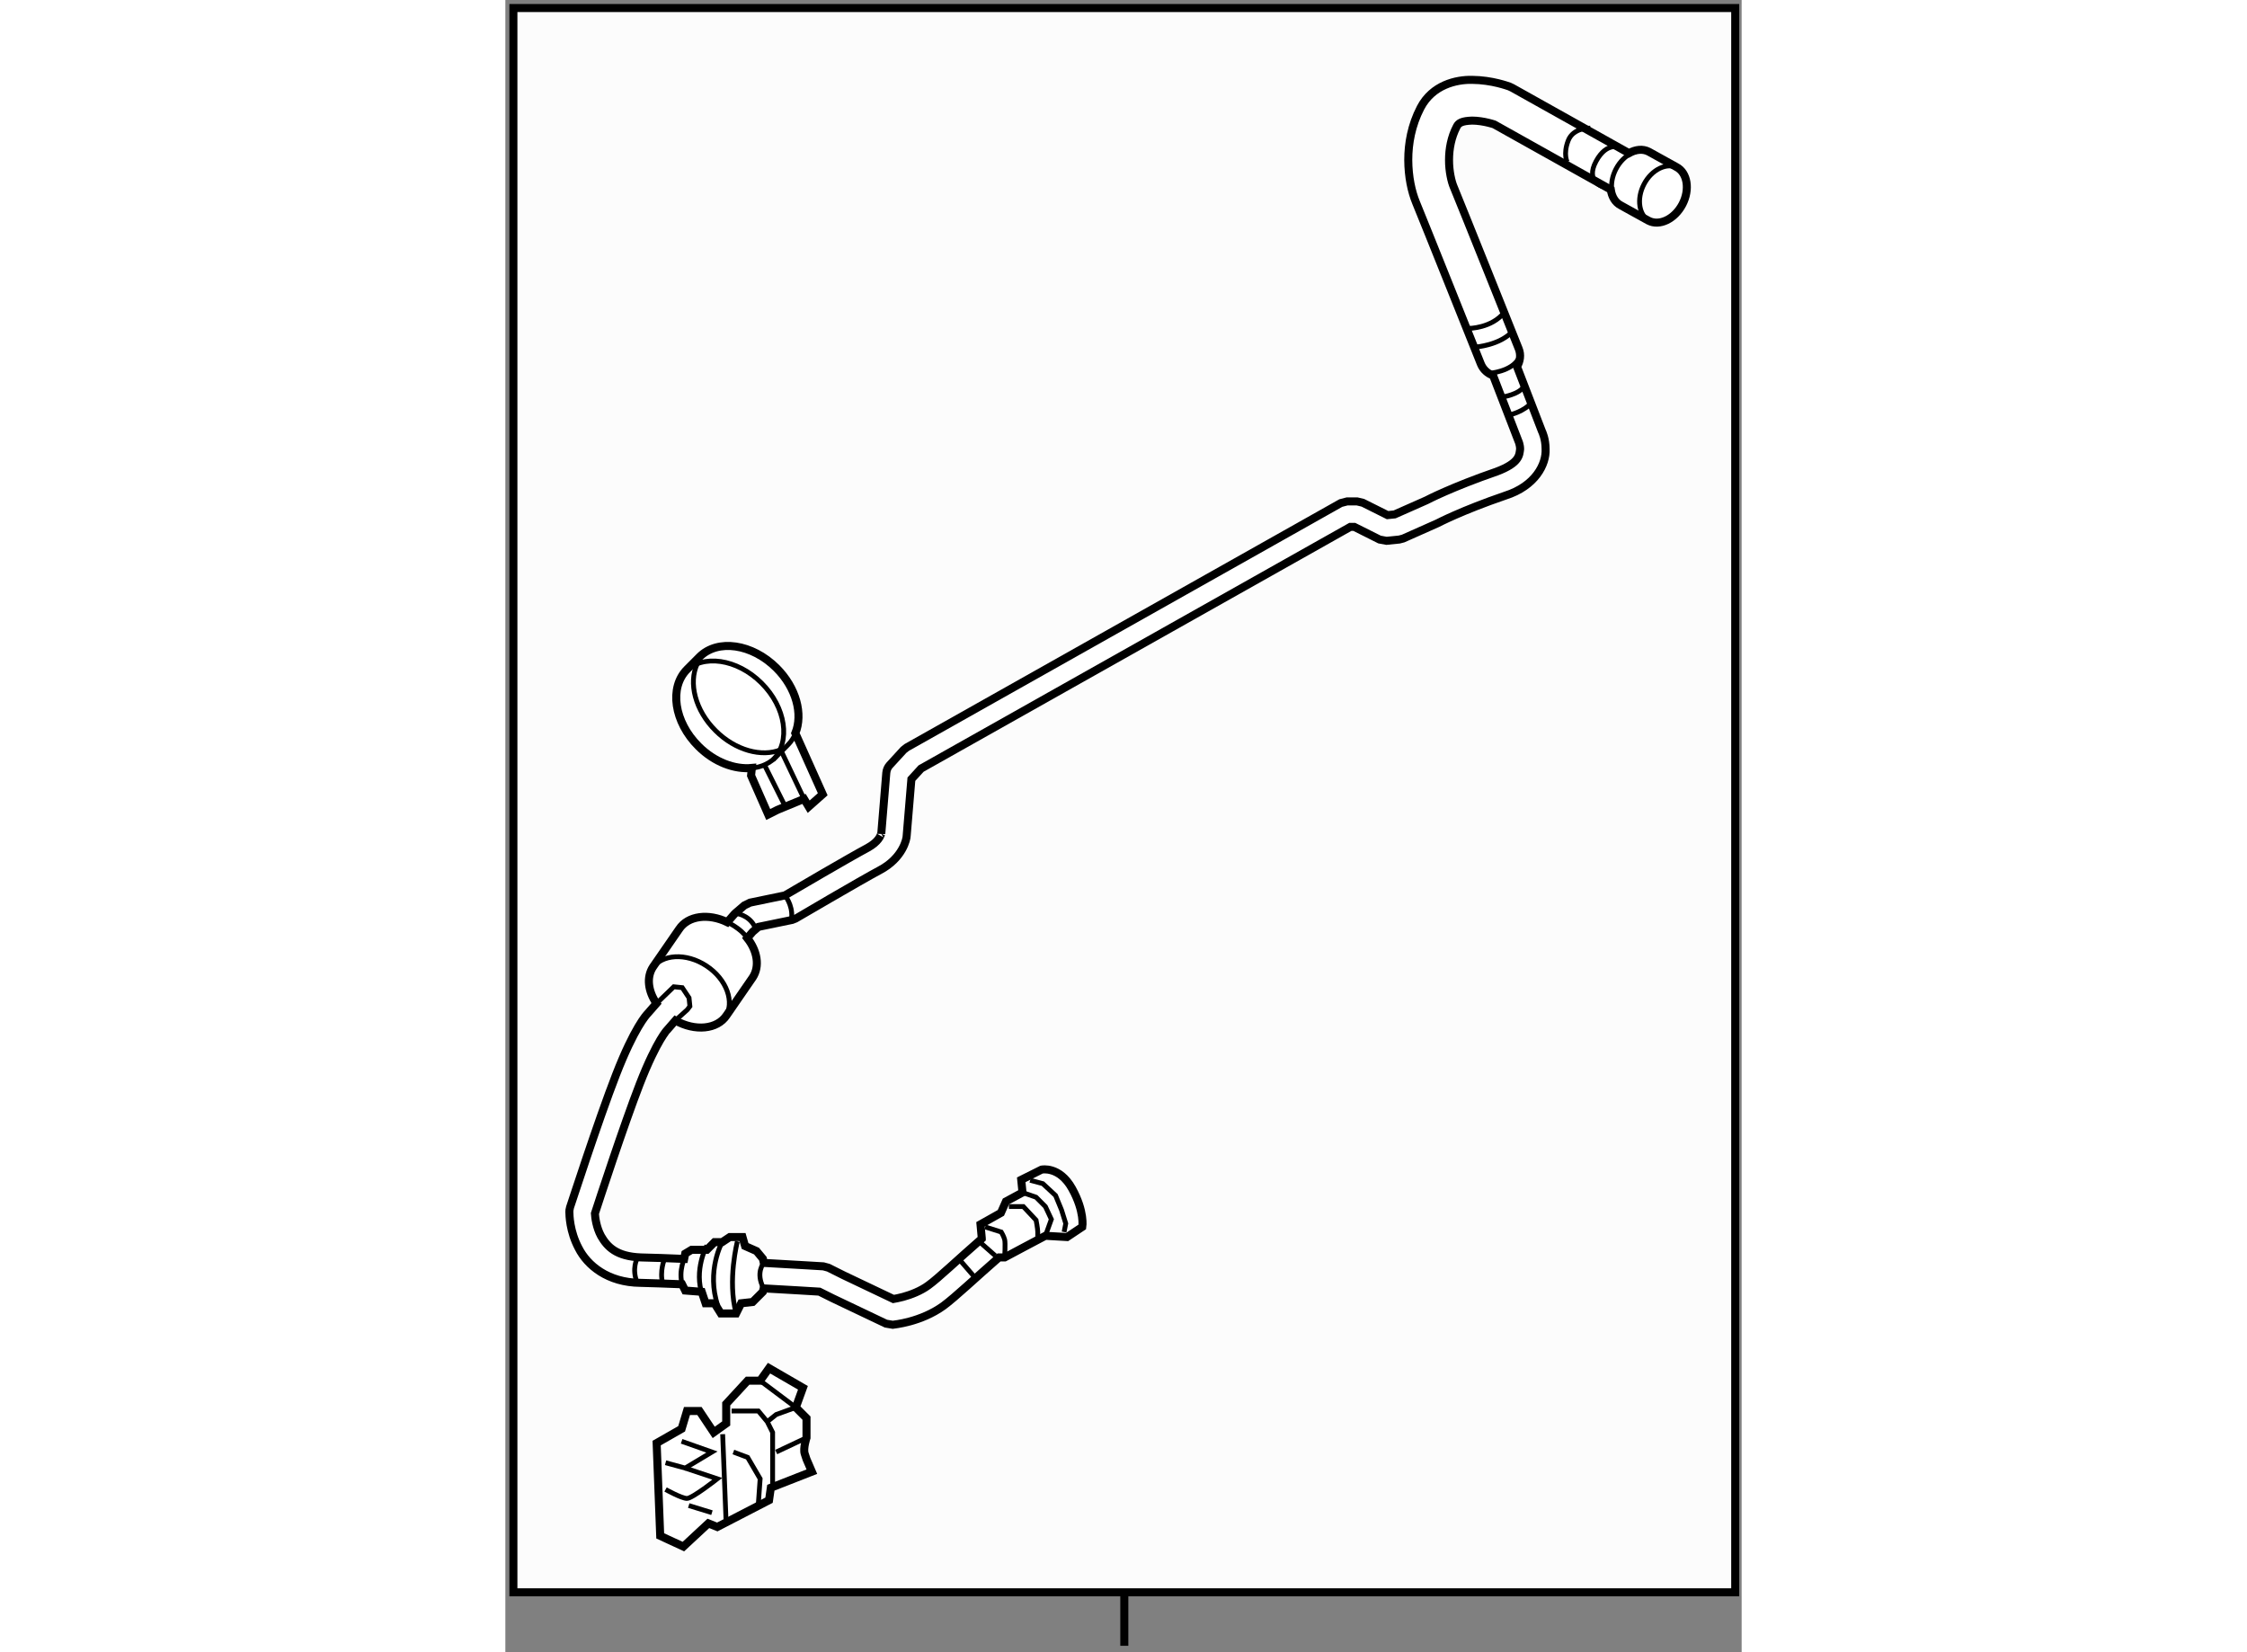 <?xml version="1.0" encoding="utf-8"?>
<!-- Generator: Adobe Illustrator 15.1.0, SVG Export Plug-In . SVG Version: 6.00 Build 0)  -->
<!DOCTYPE svg PUBLIC "-//W3C//DTD SVG 1.1//EN" "http://www.w3.org/Graphics/SVG/1.1/DTD/svg11.dtd">
<svg version="1.1" xmlns="http://www.w3.org/2000/svg" xmlns:xlink="http://www.w3.org/1999/xlink" x="0px" y="0px" width="244.8px"
	 height="180px" viewBox="165.111 65.794 76.963 102.856" enable-background="new 0 0 244.8 180" xml:space="preserve">
	
<rect x="165.111" y="65.794" width="76.963" height="102.856" fill="#808080" stroke="none"/>
	
<g><rect x="165.611" y="66.294" fill="#FCFCFC" stroke="#000000" stroke-width="0.5" width="76.063" height="98.627"></rect><line fill="none" stroke="#000000" stroke-width="0.5" x1="203.643" y1="164.857" x2="203.643" y2="168.25"></line></g><g><path fill="#FFFFFF" stroke="#000000" stroke-width="0.5" d="M238.017,76.192l-1.723-0.954c-0.374-0.195-0.823-0.141-1.234,0.09
				l-7.267-4.065l-0.181-0.085c-0.074-0.02-1.064-0.403-2.322-0.413c-0.982-0.02-2.463,0.312-3.203,1.733
				c-0.573,1.102-0.767,2.245-0.767,3.248c0.005,1.07,0.206,1.977,0.485,2.657c0.384,0.918,4.028,10.035,4.033,10.048
				c0.142,0.352,0.429,0.602,0.762,0.718l1.578,4.085c0.023,0.058,0.032,0.067,0.054,0.151c0.023,0.084,0.051,0.208,0.051,0.344
				c-0.046,0.372-0.035,0.867-1.446,1.399c-2.817,0.971-4.357,1.777-4.39,1.795l-1.975,0.874l-0.439,0.045l-1.538-0.768l-0.353-0.084
				h-0.634l-0.388,0.101l-27.02,15.213l-0.196,0.153l-0.872,0.951c-0.118,0.131-0.188,0.295-0.205,0.471l-0.314,3.803
				c0-0.005-0.005-0.002-0.005-0.002c-0.042,0.113-0.155,0.497-0.847,0.876c-1.109,0.592-4.494,2.577-5.15,2.961l-2.165,0.448
				l-0.355,0.174l-0.556,0.476l-0.081,0.081l-0.427,0.488c-1.169-0.567-2.445-0.411-2.999,0.431l-1.625,2.354
				c-0.424,0.644-0.302,1.518,0.216,2.273l-0.552,0.631c-0.077,0.079-0.828,0.884-1.963,3.801c-1.128,2.895-2.866,8.275-2.87,8.282
				l-0.032,0.146c-0.002,0.034-0.006,0.076-0.006,0.116c0.004,0.203,0.015,1.201,0.578,2.261c0.541,1.064,1.804,2.137,3.843,2.156
				c0.739,0.018,1.637,0.05,2.596,0.089l0.194,0.389l1.03,0.08l0.238,0.713h0.554l0.396,0.634h0.951l0.316-0.634l0.713-0.079
				l0.635-0.634L181.19,146c1.67,0.092,3.022,0.177,3.468,0.203l0.803,0.401l3.341,1.59l0.42,0.071
				c0.063-0.012,1.738-0.15,3.162-1.178c0.754-0.558,2.008-1.751,3.459-3.014h0.353l1.188-0.634l1.347-0.713l1.348,0.079l0.95-0.634
				c0,0,0.158-0.951-0.634-2.377c-0.792-1.427-1.901-1.188-1.901-1.188l-1.268,0.634l0.079,0.792l-1.03,0.555l-0.316,0.713
				l-1.269,0.713l0.08,0.872v0.02c-1.481,1.288-2.708,2.464-3.322,2.904c-0.478,0.354-1.087,0.587-1.572,0.719
				c-0.255,0.069-0.467,0.108-0.608,0.133l-3.11-1.48l-0.936-0.468l-0.308-0.084c-0.002,0-1.614-0.1-3.713-0.216l-0.059-0.26
				l-0.396-0.476l-0.713-0.316l-0.159-0.555h-0.792l-0.476,0.316h-0.476l-0.475,0.476h-0.951l-0.396,0.238l-0.065,0.329
				c-0.991-0.042-1.924-0.077-2.691-0.092c-1.535-0.057-2.097-0.664-2.482-1.327c-0.299-0.547-0.37-1.166-0.385-1.406
				c0.269-0.827,1.803-5.517,2.796-8.074c0.542-1.392,0.982-2.243,1.271-2.733c0.145-0.245,0.254-0.399,0.317-0.483
				c0.055-0.074,0.06-0.071,0.058-0.074l0.569-0.653c1.216,0.686,2.604,0.564,3.188-0.324l1.624-2.354
				c0.457-0.696,0.289-1.662-0.338-2.452l0.345-0.396l0.352-0.303l2.1-0.433l0.24-0.095c0.006-0.002,4.051-2.382,5.203-2.993
				c1.465-0.77,1.685-1.979,1.683-2.134l0.295-3.539l0.604-0.661l26.724-15.046h0.243l1.575,0.789l0.433,0.08l0.792-0.08l0.243-0.063
				l2.139-0.951c0.051-0.024,1.485-0.782,4.215-1.719c1.874-0.594,2.56-1.956,2.514-2.899c-0.002-0.639-0.204-1.06-0.233-1.121
				l-1.548-4.012c0.195-0.326,0.26-0.728,0.109-1.108c-0.003-0.008-3.64-9.1-4.05-10.08c-0.133-0.305-0.294-0.966-0.29-1.682
				c0-0.678,0.134-1.416,0.483-2.08c0.115-0.229,0.333-0.344,0.952-0.366c0.344,0,0.729,0.064,1.011,0.134
				c0.171,0.042,0.292,0.079,0.363,0.102l7.26,4.061c0.062,0.434,0.271,0.798,0.623,0.98l1.722,0.953
				c0.686,0.359,1.634-0.099,2.116-1.018C238.868,77.591,238.702,76.551,238.017,76.192z"></path><path fill="none" stroke="#000000" stroke-width="0.3" d="M178.795,129.132c0.619-0.941,0.096-2.38-1.168-3.209
				c-1.265-0.835-2.792-0.743-3.41,0.2"></path><path fill="none" stroke="#000000" stroke-width="0.3" d="M238.113,76.244c-0.687-0.359-1.635,0.094-2.116,1.015
				c-0.486,0.924-0.318,1.961,0.369,2.32"></path><path fill="none" stroke="#000000" stroke-width="0.3" d="M236.37,75.293c-0.687-0.358-1.635,0.095-2.116,1.016
				c-0.486,0.924-0.318,1.961,0.369,2.319"></path><path fill="none" stroke="#000000" stroke-width="0.3" d="M234.544,74.986c0,0-0.845-0.424-1.531,0.844
				c-0.688,1.269,0.422,1.585,0.422,1.585"></path><path fill="none" stroke="#000000" stroke-width="0.3" d="M232.642,73.771c0,0-1.056-0.055-1.372,0.792
				c-0.317,0.845-0.054,1.32-0.054,1.32"></path><path fill="none" stroke="#000000" stroke-width="0.3" d="M225.089,86.237c0,0,1.427,0,2.219-1.006"></path><path fill="none" stroke="#000000" stroke-width="0.3" d="M225.511,87.398c0,0,1.532-0.104,2.324-1.003"></path><path fill="none" stroke="#000000" stroke-width="0.3" d="M226.356,89.035c0,0,1.427-0.104,1.849-0.951"></path><path fill="none" stroke="#000000" stroke-width="0.3" d="M227.149,90.516c0,0,1.109-0.158,1.373-0.688"></path><path fill="none" stroke="#000000" stroke-width="0.3" d="M227.624,91.625c0,0,0.951-0.211,1.373-0.792"></path><path fill="none" stroke="#000000" stroke-width="0.3" d="M178.928,123.204c0,0,0.85,0.384,1.241,0.987"></path><path fill="none" stroke="#000000" stroke-width="0.3" d="M179.609,122.684c0,0,0.846,0.156,1.109,1.003"></path><path fill="none" stroke="#000000" stroke-width="0.3" d="M182.512,121.537c0,0,0.479,0.565,0.426,1.357"></path><polyline fill="none" stroke="#000000" stroke-width="0.3" points="174.52,128.263 175.595,127.225 176.124,127.279 
				176.546,127.913 176.599,128.44 176.44,128.651 175.695,129.322 		"></polyline><path fill="none" stroke="#000000" stroke-width="0.3" d="M176.242,144.166c0,0-0.489,1.124,0.065,1.968"></path><path fill="none" stroke="#000000" stroke-width="0.3" d="M178.605,143.123c0,0-1.003,1.798-0.264,3.965"></path><path fill="none" stroke="#000000" stroke-width="0.3" d="M179.557,143.071c0,0-0.634,2.429-0.079,4.489"></path><path fill="none" stroke="#000000" stroke-width="0.3" d="M177.655,143.336c0,0-0.845,1.533-0.264,3.117"></path><path fill="none" stroke="#000000" stroke-width="0.3" d="M181.2,144.413c0,0-0.541,0.606-0.01,1.587"></path><path fill="none" stroke="#000000" stroke-width="0.3" d="M173.323,144.129c0,0-0.369,0.634,0,1.532"></path><path fill="none" stroke="#000000" stroke-width="0.3" d="M175.015,144.181c0,0-0.317,0.74-0.106,1.532"></path><line fill="none" stroke="#000000" stroke-width="0.3" x1="193.448" y1="144.287" x2="194.452" y2="145.448"></line><line fill="none" stroke="#000000" stroke-width="0.3" x1="194.716" y1="143.178" x2="195.614" y2="143.97"></line><path fill="none" stroke="#000000" stroke-width="0.3" d="M194.98,142.175l1.003,0.317c0,0,0.158,0.265,0.212,0.476
				c0.053,0.21,0,1.106,0,1.106"></path><path fill="none" stroke="#000000" stroke-width="0.3" d="M196.459,140.907h0.898l0.793,0.845c0,0,0.104,0.529,0.104,0.74
				c0,0.21,0,0.476,0,0.476"></path><polyline fill="none" stroke="#000000" stroke-width="0.3" points="197.78,139.269 198.572,139.481 199.364,140.219 
				199.734,141.118 199.998,141.962 199.894,142.492 		"></polyline><polyline fill="none" stroke="#000000" stroke-width="0.3" points="197.305,140.033 198.15,140.325 198.73,140.907 
				199.101,141.699 198.73,142.728 		"></polyline></g>



	
<g><path fill="#FFFFFF" stroke="#000000" stroke-width="0.5" d="M183.163,111.438c0.486-1.185,0.062-2.824-1.174-4.058
				c-1.52-1.515-3.665-1.824-4.793-0.691l-0.773,0.776c-1.127,1.13-0.81,3.275,0.71,4.787c0.993,0.995,2.252,1.455,3.323,1.35
				l-0.048,0.473l1.067,2.424l0.582-0.291l1.647-0.679l0.291,0.485l0.873-0.775L183.163,111.438z"></path><path fill="none" stroke="#000000" stroke-width="0.3" d="M177.055,107.123c-0.555,1.188-0.128,2.896,1.145,4.16
				c1.229,1.228,2.873,1.664,4.051,1.185"></path><path fill="none" stroke="#000000" stroke-width="0.3" d="M181.766,113.104c1.128-1.131,0.81-3.276-0.709-4.788
				c-1.518-1.516-3.663-1.825-4.792-0.69"></path><path fill="none" stroke="#000000" stroke-width="0.3" d="M180.117,113.626c0.7,0.008,1.341-0.213,1.808-0.679l0.771-0.776
				c0.211-0.209,0.37-0.454,0.482-0.728"></path><line fill="none" stroke="#000000" stroke-width="0.3" x1="182.25" y1="112.468" x2="183.705" y2="115.528"></line><line fill="none" stroke="#000000" stroke-width="0.3" x1="181.281" y1="113.492" x2="182.444" y2="115.818"></line></g>



	
<g><path fill="#FFFFFF" stroke="#000000" stroke-width="0.5" d="M174.751,161.407l-0.222-5.776l1.555-0.888l0.333-1.11h0.777
				l0.889,1.333l0.777-0.556v-1.221l1.334-1.444h0.777l0.555-0.778l2.11,1.222l-0.443,1.223l0.665,0.666v1.222
				c0,0-0.222,0.667-0.11,0.999c0.11,0.334,0.11,0.334,0.11,0.334l0.334,0.777l-2.554,1l-0.112,0.777l-3.221,1.666l-0.556-0.223
				l-1.555,1.444L174.751,161.407z"></path><line fill="none" stroke="#000000" stroke-width="0.3" x1="178.639" y1="155.077" x2="178.86" y2="160.742"></line><polyline fill="none" stroke="#000000" stroke-width="0.3" points="175.085,156.854 176.306,157.187 177.972,156.188 
				176.084,155.521 		"></polyline><path fill="none" stroke="#000000" stroke-width="0.3" d="M175.085,158.52c0,0,0.999,0.557,1.332,0.557
				c0.334,0,1.889-1.223,1.889-1.223l-2-0.667"></path><line fill="none" stroke="#000000" stroke-width="0.3" x1="176.527" y1="159.52" x2="177.972" y2="159.964"></line><polyline fill="none" stroke="#000000" stroke-width="0.3" points="179.306,156.188 180.194,156.521 180.972,157.854 
				180.86,159.408 		"></polyline><polyline fill="none" stroke="#000000" stroke-width="0.3" points="179.194,153.633 180.86,153.633 181.415,154.3 
				181.749,154.966 181.749,158.409 		"></polyline><polyline fill="none" stroke="#000000" stroke-width="0.3" points="181.415,154.3 181.971,153.854 183.193,153.411 
				180.972,151.745 		"></polyline><line fill="none" stroke="#000000" stroke-width="0.3" x1="181.971" y1="156.188" x2="183.858" y2="155.299"></line></g>


</svg>